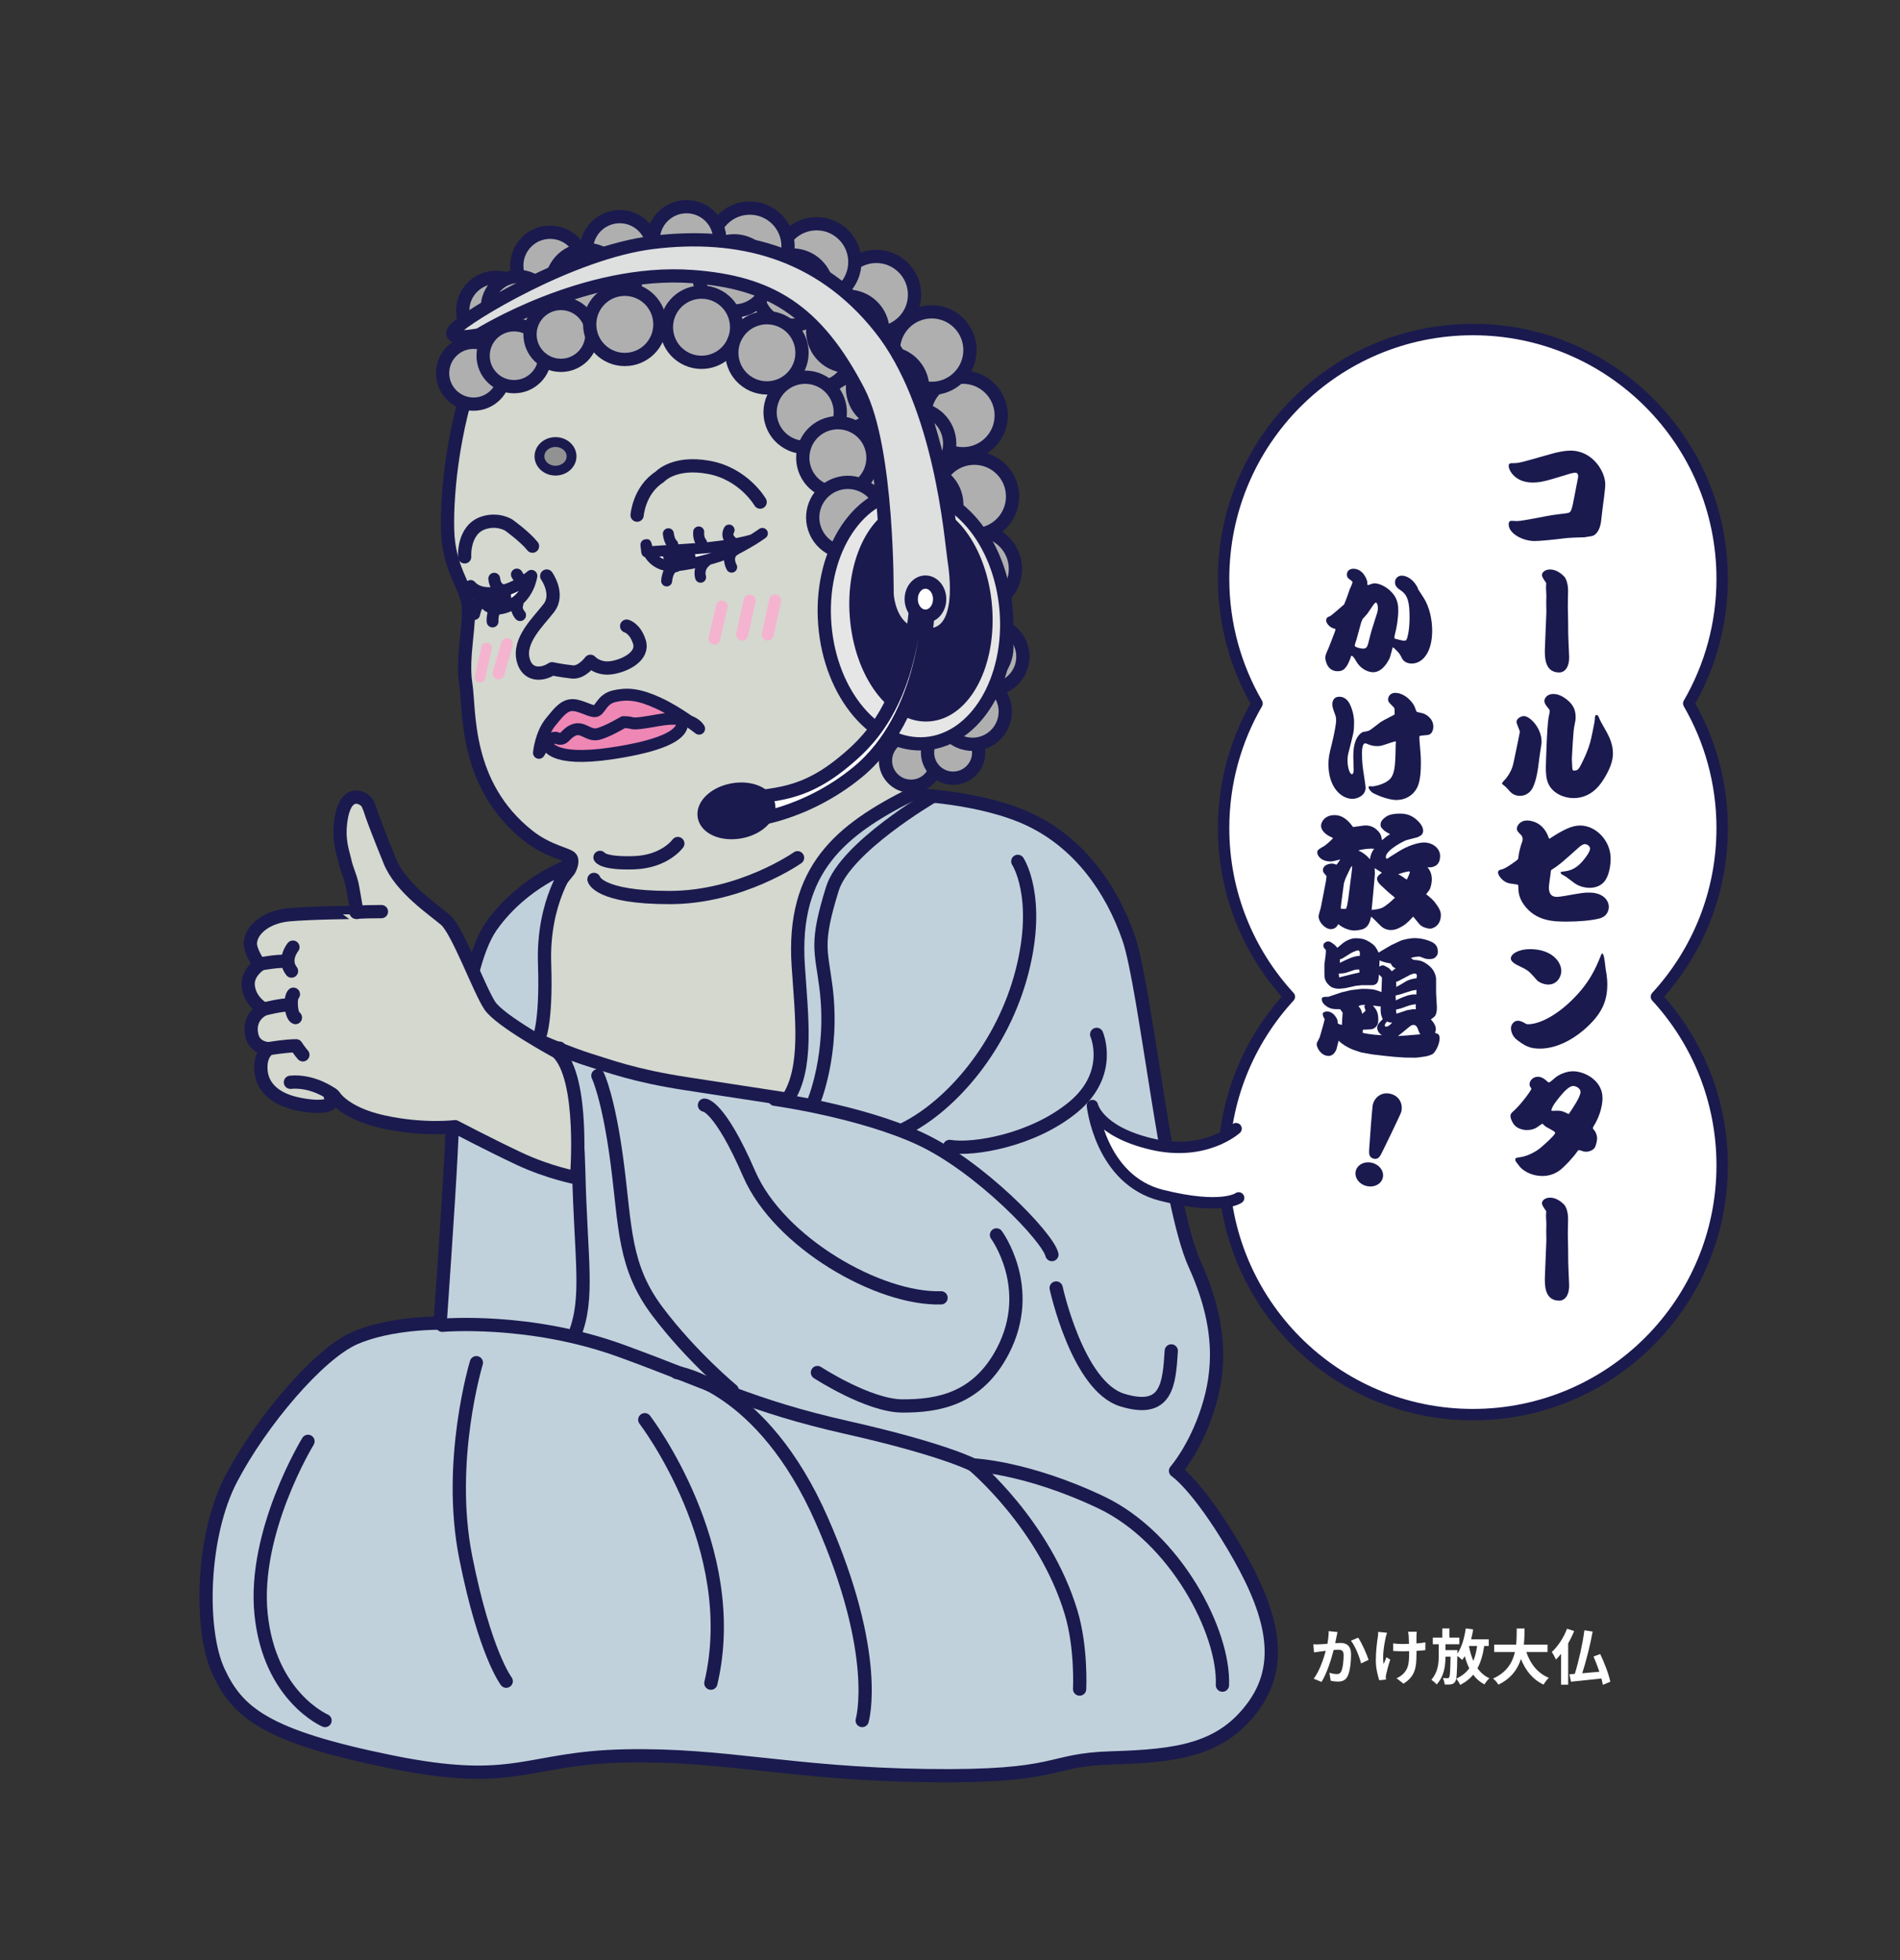 <?xml version="1.0" encoding="UTF-8"?>
<svg id="_レイヤー_1" data-name="レイヤー_1" xmlns="http://www.w3.org/2000/svg" width="630" height="650" version="1.1" viewBox="0 0 630 650">
  <rect x="0" y="0" width="630" height="650" fill="#333333" stroke="none"/>
  <!-- Generator: Adobe Illustrator 29.6.1, SVG Export Plug-In . SVG Version: 2.1.1 Build 9)  -->
  <g>
    <g>
      <path d="M188.703,288.542l-12.015,14.843s-10.601,95.415-10.248,114.498c.354,19.083,73.152,38.52,89.054,30.038,15.903-8.481,59.017-105.31,57.603-131.462-1.414-26.151-10.955-53.009-10.955-53.009,0,0,24.737-37.106,24.384-69.971-.353-32.866-8.835-89.054-57.602-104.604-48.768-15.549-100.716,7.774-109.551,28.625-8.835,20.85-11.329,45.234-10.955,58.309.353,12.369,5.654,18.023,6.714,24.031,1.06,6.008-2.12,18.023-.707,26.857,1.414,8.835-.707,33.572,20.85,50.535,6.688,5.263,13.429,6.008,14.136,7.421.707,1.414-.707,3.887-.707,3.887Z" fill="#d4d8ce" stroke="#1a1a4f" stroke-linecap="round" stroke-linejoin="round" stroke-width="4.395"/>
      <path d="M302.142,263.451s23.324.652,39.58,8.475c16.256,7.823,26.857,22.817,32.512,39.115,5.654,16.298,12.722,88.008,21.91,108.218,9.188,20.209,8.481,35.203,4.24,48.241-4.24,13.038-10.601,20.209-10.601,20.209,0,0,7.068,4.564,19.083,24.773,12.015,20.21,17.67,37.811,7.068,52.805-10.602,14.994-25.444,16.95-47.355,17.602-21.91.652-16.256,6.519-61.49,5.867-45.234-.652-66.438-7.171-99.657-6.519-33.219.652-36.046,10.431-77.746,1.955-41.7-8.475-50.888-16.298-57.249-29.988-6.361-13.69-5.654-44.982,4.241-63.888,9.895-18.906,28.978-41.421,40.994-46.637,12.015-5.215,28.271-4.947,28.271-4.947,0,0,2.827-40.336,3.534-54.678.707-14.342,2.827-61.932,13.429-76.926,10.602-14.994,26.151-20.209,26.151-20.209,0,0-9.188,11.734-8.482,32.596.707,20.862-2.12,25.425-2.12,25.425,0,0,10.601,4.563,16.963,6.519,6.361,1.955,14.842,5.215,31.805,7.823,16.963,2.608,33.925,5.215,33.925,5.215,6.84-10.339,4.679-27.071,3.534-44.33-2.12-31.944,14.135-44.982,37.459-56.717Z" fill="#c1d1db" stroke="#1a1a4f" stroke-linecap="round" stroke-linejoin="round" stroke-width="4.395"/>
      <path d="M185.523,347.548s5.654,10.431,6.361,40.419c.707,29.988,3.534,42.375-1.414,54.761" fill="none" stroke="#1a1a4f" stroke-linecap="round" stroke-linejoin="round" stroke-width="4.395"/>
      <path d="M309.21,264.103s-28.942,16.835-33.219,30.64c-5.654,18.253-3.709,20.141-2.12,32.596,2.827,22.165-4.24,38.463-4.24,38.463" fill="none" stroke="#1a1a4f" stroke-linecap="round" stroke-linejoin="round" stroke-width="4.395"/>
      <path d="M337.481,285.616s7.774,11.734,1.414,36.507c-6.361,24.772-23.324,44.33-38.873,52.153" fill="none" stroke="#1a1a4f" stroke-linecap="round" stroke-linejoin="round" stroke-width="4.395"/>
      <path d="M363.632,342.985s5.654,13.038-7.774,24.121c-13.429,11.083-33.219,14.342-40.994,13.038" fill="none" stroke="#1a1a4f" stroke-linecap="round" stroke-linejoin="round" stroke-width="4.395"/>
      <path d="M256.908,364.498s28.272,3.912,48.062,13.038c19.79,9.127,42.407,32.596,43.82,38.463" fill="none" stroke="#1a1a4f" stroke-linecap="round" stroke-linejoin="round" stroke-width="4.395"/>
      <path d="M233.585,366.454s4.947,0,14.842,22.817c9.895,22.817,43.113,41.723,63.61,41.071" fill="none" stroke="#1a1a4f" stroke-linecap="round" stroke-linejoin="round" stroke-width="4.395"/>
      <path d="M198.245,356.675s3.534,7.171,6.361,28.684c2.827,21.513,2.12,34.551,13.429,49.545,11.309,14.994,24.738,26.076,24.738,26.076" fill="none" stroke="#1a1a4f" stroke-linecap="round" stroke-linejoin="round" stroke-width="4.395"/>
      <path d="M330.413,409.48s12.981,17.593,2.12,38.463c-8.481,16.298-21.91,18.253-33.219,18.253s-28.271-11.083-28.271-11.083" fill="none" stroke="#1a1a4f" stroke-linecap="round" stroke-linejoin="round" stroke-width="4.395"/>
      <path d="M350.203,427.081s7.068,32.596,21.91,37.159c14.842,4.563,15.549-5.215,16.256-16.298" fill="none" stroke="#1a1a4f" stroke-linecap="round" stroke-linejoin="round" stroke-width="4.395"/>
      <path d="M146.65,439.44s28.978-2.58,59.37,8.503c30.391,11.083,43.114,18.253,74.919,25.424,31.805,7.171,41.7,12.386,41.7,12.386,0,0,17.669.652,42.407,12.386,24.738,11.734,40.994,43.026,40.287,60.628" fill="none" stroke="#1a1a4f" stroke-linecap="round" stroke-linejoin="round" stroke-width="4.395"/>
      <path d="M102.123,477.931s-18.376,29.988-15.549,57.369c2.827,27.38,21.203,35.203,21.203,35.203" fill="none" stroke="#1a1a4f" stroke-linecap="round" stroke-linejoin="round" stroke-width="4.395"/>
      <path d="M157.959,451.854s-9.895,32.596-3.534,64.539c6.361,31.944,13.429,41.071,13.429,41.071" fill="none" stroke="#1a1a4f" stroke-linecap="round" stroke-linejoin="round" stroke-width="4.395"/>
      <path d="M213.795,470.759s32.512,42.375,21.91,87.357" fill="none" stroke="#1a1a4f" stroke-linecap="round" stroke-linejoin="round" stroke-width="4.395"/>
      <path d="M224.396,455.114s28.272,3.912,48.061,48.894c19.79,44.982,13.429,66.495,13.429,66.495" fill="none" stroke="#1a1a4f" stroke-linecap="round" stroke-linejoin="round" stroke-width="4.395"/>
      <path d="M322.639,485.754s23.702,19.64,32.512,48.893c3.534,11.734,2.827,25.425,2.827,25.425" fill="none" stroke="#1a1a4f" stroke-linecap="round" stroke-linejoin="round" stroke-width="4.395"/>
      <path d="M224.75,279.707s-4.241,6.008-14.489,6.361c-10.248.353-11.309-1.767-11.309-1.767" fill="none" stroke="#1a1a4f" stroke-linecap="round" stroke-linejoin="round" stroke-width="4.395"/>
      <path d="M264.447,284.419s-18.729,13.193-42.407,13.193c-23.678,0-25.091-6.008-25.091-6.008" fill="none" stroke="#1a1a4f" stroke-linecap="round" stroke-linejoin="round" stroke-width="4.395"/>
      <path d="M181.282,191.006s4.241,6.008.707,10.601c-3.533,4.594-10.249,10.686-8.481,17.316,1.414,5.301,6.361,4.947,9.542,2.827,0,0,2.788.624,6.714,1.061,3.18.353,6.008-3.534,6.008-3.534,0,0,2.474,2.827,7.068,2.12,4.594-.707,10.601-3.887,9.188-8.482-1.414-4.594-4.241-5.301-4.241-5.301" fill="none" stroke="#1a1a4f" stroke-linecap="round" stroke-linejoin="round" stroke-width="4.395"/>
      <path d="M154.071,184.645s-.635-9.109,6.361-11.308c4.729-1.487,8.255.77,8.255.77,0,0,5.307,3.78,7.876,6.993" fill="none" stroke="#1a1a4f" stroke-linecap="round" stroke-linejoin="round" stroke-width="4.395"/>
      <path d="M178.874,151.317c0,2.619,2.382,4.742,5.32,4.742,2.939,0,5.321-2.123,5.321-4.742,0-2.619-2.382-4.742-5.321-4.742-2.938,0-5.32,2.123-5.32,4.742Z" fill="#929292" stroke="#1a1a4f" stroke-linecap="round" stroke-linejoin="round" stroke-width="3.256"/>
      <path d="M252.053,166.489s-5.394-9.409-17.056-11.529c-11.661-2.12-16.256,3.18-16.256,3.18-6.846,4.329-7.488,12.68-7.488,12.68" fill="none" stroke="#1a1a4f" stroke-linecap="round" stroke-linejoin="round" stroke-width="4.395"/>
      <g>
        <path d="M184.816,348.858s-18.951-10.228-22.407-15.412c-3.457-5.185-10.667-24.952-14.699-28.408-4.033-3.457-14.842-10.602-18.441-19.473-7.642-18.839-5.832-15.693-7.357-19.047-.86-1.891-7.046-5.555-8.774,4.814-1.186,7.116.572,11.218,1.182,14.03.691,3.185,2.069,5.617,2.644,9.074.576,3.457,1.414,8.128,1.414,8.128-.026-.085-15.728.124-22.65.769-6.73.627-12.215,4.382-12.689,9.127-.292,2.923,3.017,7.444,3.017,7.444,0,0-4.154,2.695-3.757,6.939.494,5.276,5.221,7.756,5.221,7.756,0,0-5.394,2.258-4.033,8.641.969,4.542,5.691,4.478,5.691,4.478,0,0-3.222,1.768-2.609,7.591.511,4.861,4.067,8.235,9.252,9.963,5.185,1.728,15.148,2.745,13.996-.712-1.152-3.456.949-1.186.949-1.186,0,0,3.253,5.788,16.503,8.668,13.249,2.881,23.621,1.554,23.621,1.554,0,0,11.41,5.993,21.204,10.601,9.793,4.609,19.083,6.361,19.083,6.361,0,0,2.797-32.992-6.361-41.7Z" fill="#d4d8ce" stroke="#1a1a4f" stroke-linecap="round" stroke-linejoin="round" stroke-width="4.395"/>
        <path d="M85.832,319.566c.474.237,5.245-1.027,9.515-.79" fill="none" stroke="#1a1a4f" stroke-linecap="round" stroke-linejoin="round" stroke-width="4.395"/>
        <path d="M87.521,334.598s6.166-1.588,8.538-1.351" fill="none" stroke="#1a1a4f" stroke-linecap="round" stroke-linejoin="round" stroke-width="4.395"/>
        <path d="M89.179,347.718s5.456-.949,9.015-.949c0,0,1.15,1.794,2.233,2.998" fill="none" stroke="#1a1a4f" stroke-linecap="round" stroke-linejoin="round" stroke-width="4.395"/>
        <path d="M109.784,362.622s-6.134-4.467-13.488-3.755" fill="none" stroke="#1a1a4f" stroke-linecap="round" stroke-linejoin="round" stroke-width="4.395"/>
        <path d="M118.053,302.502c2.103-.158,5.593-.225,8.42-.225" fill="none" stroke="#1a1a4f" stroke-linecap="round" stroke-linejoin="round" stroke-width="4.395"/>
        <path d="M97.129,314.063s-3.438,4.157-.467,7.931" fill="none" stroke="#1a1a4f" stroke-linecap="round" stroke-linejoin="round" stroke-width="4.395"/>
        <path d="M97.283,329.67s-.926.759-.673,4.042c.252,3.282,1.347,3.704,1.347,3.704" fill="none" stroke="#1a1a4f" stroke-linecap="round" stroke-linejoin="round" stroke-width="4.395"/>
      </g>
      <g>
        <path d="M176.211,190.931s-.907,7.017-7.055,9.772c-6.149,2.756-7.933-.192-9.772-2.227-1.839-2.035-3.341-4.18-3.341-4.18,0,0,2.506,3.46,9.12,2.031,6.615-1.43,11.048-5.396,11.048-5.396Z" fill="#fff" stroke="#1a1a4f" stroke-linecap="round" stroke-linejoin="round" stroke-width="3.919"/>
        <path d="M162.671,198.687c-.686-1.953.698-1.358,2.326-1.93,1.628-.572,2.884-2.094,3.569-.141.686,1.952-.078,3.999-1.705,4.571-1.628.572-3.503-.548-4.19-2.5Z" fill="#1a1a4f" stroke="#1a1a4f" stroke-linecap="round" stroke-linejoin="round" stroke-width="1.356"/>
        <path d="M172.458,203.972s-1.675-1.789-.865-3.739" fill="none" stroke="#1a1a4f" stroke-linecap="round" stroke-linejoin="round" stroke-width="3.919"/>
        <path d="M163.328,206.085s-.194-3.118,1.159-3.949" fill="none" stroke="#1a1a4f" stroke-linecap="round" stroke-linejoin="round" stroke-width="3.919"/>
        <path d="M157.231,203.614s.476-2.902,1.77-3.475" fill="none" stroke="#1a1a4f" stroke-linecap="round" stroke-linejoin="round" stroke-width="3.919"/>
        <path d="M173.047,193.122s-1.157-1.718-1.669-2.623" fill="none" stroke="#1a1a4f" stroke-linecap="round" stroke-linejoin="round" stroke-width="3.919"/>
        <path d="M166.6,195.625s-2.294-.145-2.726-3.737" fill="none" stroke="#1a1a4f" stroke-linecap="round" stroke-linejoin="round" stroke-width="3.919"/>
      </g>
      <g>
        <path d="M249.746,178.926s-6.619,2.149-18.265,2.934c-11.645.785-17.016,1.167-17.016,1.167,0,0-.654-4.599.044-1.48.697,3.119,3.476,5.765,7.42,6.069,3.944.305,15.754-2.219,21.811-5.341,6.057-3.122,9.042-5.399,9.042-5.399" fill="#fff" stroke="#1a1a4f" stroke-linecap="round" stroke-linejoin="round" stroke-width="3.654"/>
        <path d="M232.298,191.396s-1.027-2.992,1.762-5.249" fill="none" stroke="#1a1a4f" stroke-linecap="round" stroke-linejoin="round" stroke-width="3.654"/>
        <path d="M221.057,192.628s.223-4.449,3.034-4.757" fill="none" stroke="#1a1a4f" stroke-linecap="round" stroke-linejoin="round" stroke-width="3.654"/>
        <path d="M232.613,179.969s-1.146-1.224-.94-3.584" fill="none" stroke="#1a1a4f" stroke-linecap="round" stroke-linejoin="round" stroke-width="3.654"/>
        <path d="M223.066,180.524s-1.155-.927-1.454-3.528" fill="none" stroke="#1a1a4f" stroke-linecap="round" stroke-linejoin="round" stroke-width="3.654"/>
        <path d="M220.476,184.088c-.235-2.146,1.213-1.494,3.929-1.792,2.716-.298,3.752.482,4.657,1.013,2.234,1.31-.526,3.829-3.242,4.127-2.716.298-5.109-1.201-5.344-3.348Z" fill="#1a1a4f" stroke="#1a1a4f" stroke-linecap="round" stroke-linejoin="round" stroke-width="1.423"/>
        <path d="M242.597,188.055s-2.182-3.694,1.144-5.779" fill="none" stroke="#1a1a4f" stroke-linecap="round" stroke-linejoin="round" stroke-width="3.654"/>
        <path d="M242.349,179.269s-1.747-1.329-.607-3.497" fill="none" stroke="#1a1a4f" stroke-linecap="round" stroke-linejoin="round" stroke-width="3.654"/>
      </g>
      <g>
        <path d="M293.607,252.224c0,4.684,3.797,8.482,8.481,8.482,4.684,0,8.482-3.798,8.482-8.482s-3.798-8.481-8.482-8.481-8.481,3.797-8.481,8.481Z" fill="#afafb0" stroke="#1a1a4f" stroke-linecap="round" stroke-linejoin="round" stroke-width="4.395"/>
        <path d="M307.553,249.551c0,4.684,3.797,8.481,8.481,8.481s8.482-3.797,8.482-8.481c0-4.684-3.797-8.482-8.482-8.482s-8.481,3.798-8.481,8.482Z" fill="#afafb0" stroke="#1a1a4f" stroke-linecap="round" stroke-linejoin="round" stroke-width="4.395"/>
        <circle cx="322.478" cy="235.951" r="10.85" fill="#afafb0" stroke="#1a1a4f" stroke-linecap="round" stroke-linejoin="round" stroke-width="4.395"/>
        <path d="M317.472,217.733c0,5.993,4.857,10.85,10.85,10.85s10.85-4.857,10.85-10.85c0-5.992-4.857-10.85-10.85-10.85s-10.85,4.858-10.85,10.85Z" fill="#afafb0" stroke="#1a1a4f" stroke-linecap="round" stroke-linejoin="round" stroke-width="4.395"/>
        <circle cx="321.179" cy="214.567" r="12.691" fill="#afafb0" stroke="#1a1a4f" stroke-linecap="round" stroke-linejoin="round" stroke-width="4.395"/>
        <circle cx="324.007" cy="188.651" r="12.691" fill="#afafb0" stroke="#1a1a4f" stroke-linecap="round" stroke-linejoin="round" stroke-width="4.395"/>
        <circle cx="323.064" cy="164.62" r="12.691" fill="#afafb0" stroke="#1a1a4f" stroke-linecap="round" stroke-linejoin="round" stroke-width="4.395"/>
        <circle cx="319.295" cy="137.763" r="12.691" fill="#afafb0" stroke="#1a1a4f" stroke-linecap="round" stroke-linejoin="round" stroke-width="4.395"/>
        <circle cx="308.929" cy="116.088" r="12.691" fill="#afafb0" stroke="#1a1a4f" stroke-linecap="round" stroke-linejoin="round" stroke-width="4.395"/>
        <circle cx="290.552" cy="97.712" r="12.691" fill="#afafb0" stroke="#1a1a4f" stroke-linecap="round" stroke-linejoin="round" stroke-width="4.395"/>
        <path d="M258.072,86.875c0,7.009,5.682,12.691,12.691,12.691s12.691-5.682,12.691-12.691c0-7.009-5.682-12.691-12.691-12.691-7.009,0-12.691,5.682-12.691,12.691Z" fill="#afafb0" stroke="#1a1a4f" stroke-linecap="round" stroke-linejoin="round" stroke-width="4.395"/>
        <path d="M235.925,81.691c0,7.009,5.682,12.691,12.691,12.691,7.009,0,12.691-5.682,12.691-12.691,0-7.009-5.682-12.691-12.691-12.691-7.009,0-12.691,5.682-12.691,12.691Z" fill="#afafb0" stroke="#1a1a4f" stroke-linecap="round" stroke-linejoin="round" stroke-width="4.395"/>
        <path d="M216.588,79.58c0,6.104,4.948,11.051,11.051,11.051,6.104,0,11.051-4.948,11.051-11.051,0-6.103-4.948-11.051-11.051-11.051-6.103,0-11.051,4.948-11.051,11.051Z" fill="#afafb0" stroke="#1a1a4f" stroke-linecap="round" stroke-linejoin="round" stroke-width="4.395"/>
        <path d="M194.442,82.879c0,6.104,4.948,11.051,11.051,11.051,6.103,0,11.051-4.948,11.051-11.051,0-6.103-4.948-11.051-11.051-11.051-6.103,0-11.051,4.948-11.051,11.051Z" fill="#afafb0" stroke="#1a1a4f" stroke-linecap="round" stroke-linejoin="round" stroke-width="4.395"/>
        <path d="M171.354,88.062c0,6.103,4.948,11.051,11.051,11.051,6.103,0,11.051-4.948,11.051-11.051,0-6.104-4.948-11.051-11.051-11.051-6.104,0-11.051,4.948-11.051,11.051Z" fill="#afafb0" stroke="#1a1a4f" stroke-linecap="round" stroke-linejoin="round" stroke-width="4.395"/>
        <path d="M153.42,103.027c0,6.103,4.948,11.051,11.051,11.051,6.103,0,11.051-4.948,11.051-11.051,0-6.104-4.948-11.051-11.051-11.051s-11.051,4.948-11.051,11.051Z" fill="#afafb0" stroke="#1a1a4f" stroke-linecap="round" stroke-linejoin="round" stroke-width="4.395"/>
        <path d="M161.606,101.936c0,5.664,4.592,10.257,10.257,10.257s10.256-4.592,10.256-10.257c0-5.664-4.592-10.256-10.256-10.256-5.664,0-10.257,4.592-10.257,10.256Z" fill="#afafb0" stroke="#1a1a4f" stroke-linecap="round" stroke-linejoin="round" stroke-width="4.395"/>
        <path d="M232.328,100.186c3.214-5.567,1.307-12.685-4.26-15.899-5.567-3.214-12.685-1.307-15.899,4.26-3.214,5.567-1.306,12.685,4.26,15.899,5.567,3.214,12.685,1.306,15.899-4.26Z" fill="#afafb0" stroke="#1a1a4f" stroke-linecap="round" stroke-linejoin="round" stroke-width="4.395"/>
        <path d="M204.528,100.186c3.214-5.567,1.307-12.685-4.26-15.899-5.567-3.214-12.685-1.307-15.899,4.26-3.214,5.567-1.307,12.685,4.26,15.899,5.567,3.214,12.685,1.306,15.899-4.26Z" fill="#afafb0" stroke="#1a1a4f" stroke-linecap="round" stroke-linejoin="round" stroke-width="4.395"/>
        <path d="M283.216,124.216c3.215-5.567,1.307-12.685-4.26-15.899-5.567-3.214-12.685-1.307-15.899,4.26-3.214,5.567-1.306,12.685,4.26,15.899,5.567,3.214,12.685,1.306,15.899-4.26Z" fill="#afafb0" stroke="#1a1a4f" stroke-linecap="round" stroke-linejoin="round" stroke-width="4.395"/>
        <path d="M280.834,122.746c3.214-5.567,1.307-12.685-4.26-15.899-5.567-3.214-12.685-1.307-15.899,4.26-3.214,5.567-1.306,12.685,4.26,15.899,5.567,3.214,12.685,1.306,15.899-4.26Z" fill="#afafb0" stroke="#1a1a4f" stroke-linecap="round" stroke-linejoin="round" stroke-width="4.395"/>
        <path d="M280.7,125.217c-6.091,2.054-9.363,8.657-7.309,14.747,2.054,6.091,8.657,9.364,14.748,7.309,6.091-2.054,9.364-8.657,7.309-14.748-2.054-6.091-8.657-9.363-14.748-7.309Z" fill="#afafb0" stroke="#1a1a4f" stroke-linecap="round" stroke-linejoin="round" stroke-width="4.395"/>
        <path d="M286.825,140.294c-6.091,2.054-9.363,8.657-7.309,14.748,2.054,6.091,8.657,9.364,14.748,7.309,6.091-2.054,9.364-8.657,7.309-14.748-2.054-6.091-8.657-9.363-14.748-7.309Z" fill="#afafb0" stroke="#1a1a4f" stroke-linecap="round" stroke-linejoin="round" stroke-width="4.395"/>
        <path d="M303.147,155.971c-6.281,1.368-10.264,7.567-8.897,13.848,1.367,6.28,7.567,10.264,13.848,8.897,6.281-1.367,10.264-7.567,8.897-13.848-1.367-6.281-7.567-10.264-13.848-8.897Z" fill="#afafb0" stroke="#1a1a4f" stroke-linecap="round" stroke-linejoin="round" stroke-width="4.395"/>
        <path d="M300.791,135.71c-6.281,1.367-10.264,7.567-8.897,13.848,1.367,6.281,7.567,10.264,13.848,8.897,6.281-1.367,10.264-7.567,8.897-13.848-1.367-6.28-7.567-10.264-13.848-8.897Z" fill="#afafb0" stroke="#1a1a4f" stroke-linecap="round" stroke-linejoin="round" stroke-width="4.395"/>
        <path d="M291.839,117.333c-6.281,1.367-10.264,7.567-8.897,13.848,1.367,6.281,7.567,10.264,13.848,8.897,6.281-1.367,10.264-7.567,8.897-13.848-1.367-6.28-7.567-10.264-13.848-8.897Z" fill="#afafb0" stroke="#1a1a4f" stroke-linecap="round" stroke-linejoin="round" stroke-width="4.395"/>
        <path d="M278.646,98.486c-6.281,1.367-10.264,7.567-8.897,13.848,1.367,6.281,7.567,10.264,13.848,8.897,6.28-1.367,10.264-7.567,8.897-13.848-1.367-6.28-7.567-10.264-13.848-8.897Z" fill="#afafb0" stroke="#1a1a4f" stroke-linecap="round" stroke-linejoin="round" stroke-width="4.395"/>
        <path d="M260.269,84.822c-6.281,1.367-10.264,7.567-8.897,13.848,1.367,6.281,7.567,10.264,13.848,8.897,6.28-1.368,10.264-7.567,8.897-13.848-1.367-6.28-7.567-10.264-13.848-8.897Z" fill="#afafb0" stroke="#1a1a4f" stroke-linecap="round" stroke-linejoin="round" stroke-width="4.395"/>
        <path d="M240.95,80.11c-6.28,1.367-10.264,7.567-8.897,13.848,1.367,6.281,7.567,10.264,13.848,8.897,6.281-1.367,10.264-7.567,8.897-13.848-1.368-6.28-7.567-10.264-13.848-8.897Z" fill="#afafb0" stroke="#1a1a4f" stroke-linecap="round" stroke-linejoin="round" stroke-width="4.395"/>
        <path d="M146.76,123.744c0,5.664,4.592,10.257,10.257,10.257,5.664,0,10.257-4.592,10.257-10.257,0-5.664-4.592-10.256-10.257-10.256s-10.257,4.592-10.257,10.256Z" fill="#afafb0" stroke="#1a1a4f" stroke-linecap="round" stroke-linejoin="round" stroke-width="4.395"/>
        <path d="M160.192,117.957c0,5.664,4.592,10.256,10.257,10.256s10.256-4.592,10.256-10.256c0-5.664-4.592-10.257-10.256-10.257-5.664,0-10.257,4.592-10.257,10.257Z" fill="#afafb0" stroke="#1a1a4f" stroke-linecap="round" stroke-linejoin="round" stroke-width="4.395"/>
        <circle cx="185.998" cy="110.889" r="10.257" fill="#afafb0" stroke="#1a1a4f" stroke-linecap="round" stroke-linejoin="round" stroke-width="4.395"/>
        <circle cx="207.171" cy="107.56" r="11.639" fill="#afafb0" stroke="#1a1a4f" stroke-linecap="round" stroke-linejoin="round" stroke-width="4.395"/>
        <path d="M242.694,114.321c3.214-5.567,1.307-12.685-4.26-15.899-5.567-3.214-12.685-1.306-15.899,4.26-3.214,5.567-1.307,12.685,4.26,15.899,5.567,3.214,12.685,1.307,15.899-4.26Z" fill="#afafb0" stroke="#1a1a4f" stroke-linecap="round" stroke-linejoin="round" stroke-width="4.395"/>
        <path d="M264.369,122.803c3.214-5.567,1.307-12.685-4.26-15.899-5.567-3.214-12.685-1.307-15.899,4.26-3.214,5.567-1.306,12.685,4.26,15.899,5.567,3.214,12.685,1.306,15.899-4.26Z" fill="#afafb0" stroke="#1a1a4f" stroke-linecap="round" stroke-linejoin="round" stroke-width="4.395"/>
        <path d="M277.065,142.536c3.214-5.567,1.306-12.685-4.26-15.899-5.567-3.214-12.685-1.307-15.899,4.26-3.214,5.567-1.307,12.685,4.26,15.899,5.567,3.214,12.685,1.306,15.899-4.26Z" fill="#afafb0" stroke="#1a1a4f" stroke-linecap="round" stroke-linejoin="round" stroke-width="4.395"/>
        <path d="M274.104,140.766c-6.091,2.054-9.364,8.657-7.309,14.748,2.054,6.091,8.657,9.363,14.748,7.309,6.091-2.054,9.363-8.657,7.309-14.748-2.054-6.091-8.657-9.363-14.748-7.309Z" fill="#afafb0" stroke="#1a1a4f" stroke-linecap="round" stroke-linejoin="round" stroke-width="4.395"/>
        <path d="M277.402,160.556c-6.091,2.054-9.364,8.657-7.309,14.748,2.054,6.091,8.657,9.363,14.748,7.309,6.091-2.054,9.363-8.657,7.309-14.748-2.054-6.091-8.657-9.363-14.748-7.309Z" fill="#afafb0" stroke="#1a1a4f" stroke-linecap="round" stroke-linejoin="round" stroke-width="4.395"/>
      </g>
      <path d="M273.498,207.223c1.87,23.085,16.843,40.709,33.443,39.365,16.6-1.345,28.542-21.149,26.672-44.234-1.869-23.085-16.842-40.709-33.443-39.364-16.601,1.345-28.542,21.149-26.672,44.233Z" fill="#e6e6e6" stroke="#1a1a4f" stroke-linecap="round" stroke-linejoin="round" stroke-width="4.395"/>
      <path d="M283.982,204.629c1.526,18.843,12.339,33.342,24.151,32.386,11.812-.957,20.15-17.008,18.624-35.851-1.526-18.843-12.339-33.343-24.151-32.386-11.812.957-20.15,17.008-18.624,35.851Z" fill="#1a1a4f" stroke="#1a1a4f" stroke-linecap="round" stroke-linejoin="round" stroke-width="4.395"/>
      <path d="M294.132,196.778s.471,16.021,15.078,13.665c10.276-1.658,8.011-19.319,7.068-25.444-.943-6.125-4.241-50.888-24.502-76.332-20.261-25.444-47.314-31.72-75.39-28.272-26.858,3.298-61.726,24.502-65.495,28.743-3.769,4.241,8.01,1.885,8.01,1.885,0,0,34.988-21.962,70.678-19.318,25.444,1.885,40.994,10.837,55.129,38.166,9.79,18.926,9.424,66.909,9.424,66.909Z" fill="#dedfdf" stroke="#1a1a4f" stroke-linecap="round" stroke-linejoin="round" stroke-width="4.395"/>
      <path d="M307.797,201.019s-.472,36.282-23.56,55.129c-17.217,14.055-35.81,16.492-39.58,16.02-3.769-.471-6.596-2.356.943-6.125,7.539-3.769,17.905,0,33.925-13.193,7.22-5.946,20.733-17.434,24.031-50.417" fill="#fff" stroke="#1a1a4f" stroke-linecap="round" stroke-linejoin="round" stroke-width="4.395"/>
      <path d="M233.52,270.787c.69,3.842,6.026,6.098,11.917,5.04,5.891-1.059,10.106-5.032,9.416-8.874-.69-3.842-6.026-6.098-11.917-5.039-5.891,1.059-10.107,5.031-9.416,8.873Z" fill="#1a1a4f" stroke="#1a1a4f" stroke-linecap="round" stroke-linejoin="round" stroke-width="4.395"/>
      <path d="M302.142,198.663c0,3.123,2.109,5.654,4.712,5.654,2.602,0,4.712-2.531,4.712-5.654,0-3.123-2.11-5.654-4.712-5.654s-4.712,2.531-4.712,5.654Z" fill="#fff" stroke="#1a1a4f" stroke-linecap="round" stroke-linejoin="round" stroke-width="4.395"/>
      <g>
        <line x1="257.028" y1="199.142" x2="254.555" y2="210.409" fill="none" stroke="#f4b4d0" stroke-linecap="round" stroke-linejoin="round" stroke-width="3.988"/>
        <line x1="248.567" y1="199.142" x2="246.094" y2="210.409" fill="none" stroke="#f4b4d0" stroke-linecap="round" stroke-linejoin="round" stroke-width="3.988"/>
        <line x1="168.101" y1="213.574" x2="165.307" y2="223.28" fill="none" stroke="#f4b4d0" stroke-linecap="round" stroke-linejoin="round" stroke-width="3.934"/>
        <line x1="161.33" y1="214.844" x2="159.155" y2="224.549" fill="none" stroke="#f4b4d0" stroke-linecap="round" stroke-linejoin="round" stroke-width="3.472"/>
        <line x1="239.338" y1="201.095" x2="236.866" y2="211.811" fill="none" stroke="#f4b4d0" stroke-linecap="round" stroke-linejoin="round" stroke-width="3.889"/>
      </g>
      <g>
        <path d="M224.383,236.742s10.883,8.17-21.356,13.032c-20.784,3.134-21.534-3.016-21.534-3.016,0,0-1.312-7.267,7.159-8.302,8.47-1.035,6.746-2.05,14.267-2.607,7.521-.558,21.464.894,21.464.894Z" fill="#ee87b4" stroke="#1a1a4f" stroke-linecap="round" stroke-linejoin="round" stroke-width="3.958"/>
        <path d="M178.709,249.63s.557-6.41,4.1-10.505c1.685-1.949,3.677-4.959,6.435-5.29s6.128,1.984,7.966,1.984,2.145-3.967,6.435-4.959c4.29-.992,8.172-.698,14.708,2.314,6.587,3.035,13.456,8.443,13.456,8.443,0,0-2.425-4.807-13.456-2.823-11.031,1.984-7.047.661-11.644.661,0,0-5.515,3.306-8.58,3.967-3.064.661-4.903-2.644-7.967-1.322-3.064,1.322-2.758,3.636-5.515,2.644-2.758-.992-5.939,4.885-5.939,4.885Z" fill="#ee87b4" stroke="#1a1a4f" stroke-linecap="round" stroke-linejoin="round" stroke-width="3.958"/>
      </g>
    </g>
    <g>
      <g>
        <path d="M559.948,233.259c7.037-12.161,11.085-26.267,11.085-41.328,0-45.649-37.006-82.655-82.655-82.655s-82.655,37.006-82.655,82.655c0,15.06,4.048,29.167,11.085,41.328-7.037,12.16-11.085,26.267-11.085,41.327,0,21.566,8.266,41.196,21.795,55.914-13.528,14.717-21.795,34.348-21.795,55.914,0,45.649,37.006,82.655,82.655,82.655s82.655-37.006,82.655-82.655c0-21.566-8.266-41.196-21.795-55.914,13.528-14.717,21.795-34.348,21.795-55.914,0-15.06-4.048-29.167-11.085-41.327Z" fill="#fff" stroke="#1a1a4f" stroke-linecap="round" stroke-linejoin="round" stroke-width="3.779"/>
        <path d="M409.856,374.243s-10.208,9.356-28.07,5.104c-17.863-4.253-19.564-12.759-19.564-12.759,0,0,2.552,24.667,22.966,29.771,20.078,5.02,25.519.85,25.519.85" fill="#fff" stroke="#1a1a4f" stroke-linecap="round" stroke-linejoin="round" stroke-width="3.779"/>
      </g>
      <g>
        <path d="M501.251,172.7c.288,0,1.497.084,1.704.084,1.877,0,9.873-1.707,11.537-1.958.748-.124,4.168-.541,4.876-.624,1.623-.251,1.704-.417,2.787-6.206.167-.791.835-4.248.961-4.956.121-.581.167-.832.167-1.122,0-.625-.213-1.166-.961-1.166-.622,0-1.664.291-1.79.331-7.997,2.458-9.539,2.916-12.412,2.916-5.578,0-7.87-3.874-7.87-5.538,0-.875.709-.875,1.002-.875,1.583,0,1.957,0,4.663-.708,1.543-.374,8.284-2.374,9.659-2.709,1.71-.374,3.414-.748,5.164-.748,7.415,0,11.537,6.997,11.537,11.203,0,1.54-.668,6.206-.915,8.163-.127.792-.46,4.289-.622,4.997-.213.959-.961,3.624-3.045,3.998-1.036.167-2.331.374-2.331.374-2.038.043-4.997.127-6.914.377-3.788.498-8.163.872-9.62.872-3.914,0-8.578-2.498-8.578-5.495,0-.918.334-1.209,1.002-1.209Z" fill="#1a1a4f"/>
        <path d="M520.283,217.482c.167,3.584-1.336,5.498-3.253,5.498-4.036,0-4.79-3.497-4.79-6.747,0-.124,0-1.082.046-1.914l.455-11.206-.041-3.371.041-2.291-.121-2.625c0-.167,0-.291.08-1.5-.167-.251-.875-1.249-1.002-1.5-.207-.374-.414-.789-.414-1.165,0-.832.956-1.831,2.706-1.831,2.124,0,3.834,1.5,4.582,2.248,1.002.999,1.376,3.333,1.376,4.582,0,.789-.086,4.205-.086,4.913,0,.498,0,1.54.046,2.539.121,5.207,0,5.791.167,9.496l.208,4.873Z" fill="#1a1a4f"/>
        <path d="M502.834,239.36c0-.959,1.33-1.917,2.452-1.917,2.044,0,5.872,3.998,5.872,8.497,0,.291,0,.457-.04.625-.541,3.621-.622,4.038-1.122,7.996-.294,2.205-1.082,5.996-2.331,7.536-.961,1.126-2.165,1.793-3.667,1.793-2.125,0-3.126-1.168-3.788-1.957-.915-1.042-1.168-1.209-1.957-1.833-.087-.044-.208-.167-.208-.334,0-.334,1.203-1.456,1.37-1.707,1.917-2.582,2.211-4.039,2.626-6.039.207-1.042,1.916-9.122,1.916-9.412,0-.251-1.122-2.706-1.122-3.247ZM515.033,230.112c1.669,0,3.126.791,4.375,1.75,2.165,1.707,3.04,3.417,3.04,5.956,0,.792-.041,1.042-.501,3.333-.294,1.457-.748,9.911-.748,10.411,0,.374.126,3.414.207,3.624.04.083.167.331.541.331,1.29,0,1.583-.624,2.331-2.041,1.209-2.372,2.291-4.787,2.999-7.328.248-.792,1.543-6.914,1.543-7.706,0-.291,0-1.373.501-1.373.541,0,.748.498,1.082,1.417.288.708,2.038,3.704,2.372,4.329.582,1.126,2.044,3.751,2.044,6.957,0,2.833-1.209,5.455-2.625,7.87-1.082,1.833-4.082,6.997-10.455,6.997-2.999,0-6.58-1.416-8.163-4.415-1.002-1.874-1.002-4.289-1.002-5.913,0-.21.334-13.327.921-16.534.081-.334.374-1.626.374-1.916,0-.418-.087-.541-.875-1.5-.587-.749-.915-1.333-.915-1.958,0-.665.708-2.291,2.953-2.291Z" fill="#1a1a4f"/>
        <path d="M523.944,273.728c5.163,0,10.12,4.956,10.12,10.995,0,1.333-.248,4.833-1.75,7.121-1.122,1.75-3.16,2.542-5.164,2.542-1.871,0-3.747-.541-5.244-1.667-2.585-1.958-2.873-2.165-3.374-2.415-.915-.457-1.042-.665-1.042-.915s.208-.334.582-.374c1.71-.167,4.001-.46,6.459-3.209.916-.999,2.706-3.33,2.706-4.412,0-.835-1.002-1.5-1.71-1.5-.621,0-1.456.581-1.957,1.042-6.16,5.495-6.54,5.829-9.119,7.495-.167.084-.207.251-.207.334-.046.875-.668,4.622-.668,5.414,0,1.082.127,3.207,2.625,3.207.708,0,1.457-.127,2.746-.334,5.959-1.042,6.166-1.082,8.083-1.082,4.248,0,6.413,2.375,6.413,4.747,0,.541-.127,3.039-3.085,3.831-2.873.751-7.329,1.042-10.829,1.042-4.035,0-10.281,0-14.282-5.665-1.33-1.914-1.71-3.581-1.75-4.83-.04-1.125-.04-1.249-.167-1.75-.414-.083-.622-.083-2.498-.374-2.666-.374-4.122-2.832-4.122-3.624s.581-.915,1.416-1.122c1.168-.251,4.997-2.999,5.204-3.334.086-.167.127-.581.167-.832.167-1.543.587-3.166,1.249-5.04.127-.334.127-.5.127-.791,0-.625-.248-1.126-.581-1.417-.875-.875-1.336-1.332-1.336-2.041,0-.875.961-2.705,3.46-2.705,1.203,0,5.371.541,7.121,5.788.041.167.081.207.248.251,4.583-2.999,7.415-4.375,10.161-4.375Z" fill="#1a1a4f"/>
        <path d="M507.33,314.723c6.994,0,10.368,3.998,10.368,7.288,0,1.583-1.209,4.456-4.329,4.456-1.249,0-3.039-.625-3.793-1.5-2.372-2.666-2.499-2.833-4.122-3.788-.415-.251-2.499-1.209-2.873-1.46-.414-.25-1.623-.959-1.623-1.873,0-1.623,2.705-3.123,6.372-3.123ZM532.275,320.22c.086.792.086.999.42,2.873.121.835.248,2.168.248,3.29,0,5.788-1.917,10.08-7.869,15.201-4.082,3.457-9.292,6.122-14.496,6.122-3.374,0-4.916-.915-7.495-2.833-1.79-1.289-2.084-3.247-2.084-3.914,0-1.039.835-2.499,2.291-2.499,1.002,0,2.165.709,2.291.792.541.334.668.374,1.123.374,2.792,0,7.789-1.79,13.534-7.078,6.707-6.206,8.871-11.496,10.621-15.829.208-.457.294-.664.46-.541.501.294.668,1.71.956,4.041Z" fill="#1a1a4f"/>
        <path d="M504.124,383.701c2.205-.291,5.163-1.747,6.914-3.291,1.249-1.082,4.162-3.664,4.623-4.663,0-.457-.374-.668-3.126-2.165-.207-.126-1.082-1.002-1.122-1.002-.087,0-1.543,1.085-1.836,1.249-.996.668-2.165.875-3.328.875s-3.46-.414-4.542-2.248c-.374-.624-.875-1.667-.875-2.374,0-.792.541-1.249,1.168-1.79,2.291-2.041,5.786-6.83,5.786-7.245q0-.084-.121-.251c-.374-.584-.501-.751-.501-1.292,0-1.082,1.042-2.458,2.746-2.458,1.082,0,2.044.544,2.833,1.292.587.501.627.584.835.584.414,0,1.917-1.459,2.251-1.71,2.412-1.79,4.956-1.998,5.745-1.998,3.667,0,9.787,2.916,9.787,8.911,0,2.709-1.082,6.373-2.913,9.246-.213.374-.294.541-.294.708s.415.668.628.918c.414.498.789,1.707.789,2.455s-.374,2.498-.835,3.166c-.501.748-1.75,1.289-2.913,1.289-.46,0-1.122-.207-1.997-.498-.087-.044-.213-.044-.253-.044-.248,0-.455.251-.581.458-1.29,1.917-4.289,5.123-5.872,6.289-.749.541-2.752,1.833-5.584,1.833-4.456,0-7.035-2.331-7.702-3.206-.167-.251-1.123-1.46-1.209-1.583-.248-.457-.208-.751-.121-1.042.374-.208.495-.251,1.623-.417ZM514.745,368.335c.081,0,1.577-.043,1.79-.043,1.249,0,1.831.251,3.621,1.125,1.209-1.75,3.915-5.748,3.915-7.332,0-1.289-1.623-1.997-2.418-1.997-1.203,0-2.787,1.54-4.369,3.457-1.169,1.457-2.666,3.247-2.919,4.706.086.041.334.084.38.084Z" fill="#1a1a4f"/>
        <path d="M520.283,425.776c.167,3.581-1.336,5.498-3.253,5.498-4.036,0-4.79-3.497-4.79-6.747,0-.124,0-1.082.046-1.914l.455-11.206-.041-3.373.041-2.288-.121-2.625c0-.167,0-.291.08-1.5-.167-.248-.875-1.249-1.002-1.5-.207-.374-.414-.789-.414-1.166,0-.832.956-1.83,2.706-1.83,2.124,0,3.834,1.5,4.582,2.248,1.002.999,1.376,3.331,1.376,4.583,0,.789-.086,4.205-.086,4.913,0,.5,0,1.54.046,2.538.121,5.207,0,5.792.167,9.496l.208,4.873Z" fill="#1a1a4f"/>
        <path d="M471.966,198.079c2.084,3.206,2.913,7.498,2.913,11.035,0,7.415-3.327,10.912-6.787,10.912-2.251,0-3.08-1.457-3.12-1.54-.835-1.667-.921-1.834-2.251-3.123-.5-.501-.541-.541-.835-.708l-.121.04c-.127.541-.754,2.916-.921,3.374-.334.751-2.245,4.833-5.538,4.833-1.79,0-4.289-1.209-5.664-3.707-.121-.208-.956-1.75-1.457-1.75-.207,0-.294.374-.334.584-.081.331-.956,2.456-1.457,3.04-.501.665-1.122,1.5-2.833,1.5-3.955,0-4.122-4.456-4.122-4.499,0-.959.668-2.208,1.122-3.29.709-1.707.749-1.958,1.503-3.872.121-.294.749-1.917.749-2.124,0-.251-.087-.294-1.002-.541-.541-.167-2.079-1.333-2.079-2.501,0-.999.662-1.206,1.29-1.414.248-.083,4.663-3.874,4.663-3.917.794-1.874,1.416-3.664,1.83-4.954.127-.334.921-1.916.921-2.291v-.334c-.213-.207-1.209-.915-1.376-1.082-.253-.25-.46-.708-.46-1.208,0-1.373,1.082-1.958,2.124-1.958,3.374,0,4.582,3.831,4.623,4.292,0,.498.04,1.165.207,1.165,0,0,1.75-.624,2.084-.624,2.043,0,4.496,1.416,6.079,3.246,1.836,2.084,1.917,4.416,1.917,5.624,0,2.789-.46,5.578-1.163,8.287-.046.208-.126.457-.126.749,0,.25.126.417.167.457.414.083,2.205.584,2.579.624.294.044.46.044.541.044.42,0,.627-.044.875-.668.04-.124.875-2.288.875-7.078s-.541-7.331-2.832-8.871c-1.082-.751-1.998-1.376-1.998-2.749,0-1.125.835-2.208,2.251-2.208,1.623,0,3.621,1.209,4.83,3.25.127.167.5.832.5.999,0,.084.081.208.081.251l1.75,2.706ZM453.389,203.492c-.207.291-1.37,1.5-1.577,1.75-.086.167-.38.915-.38.915-.04.083-.081.127-.081.167l-1.583,5.788-.294.875c-.041.167-.288.959-.288,1.082,0,.5,1.79.999,2.873.999,1.209,0,1.457-.999,1.831-2.582.708-2.873,1.002-3.871,2.044-7.078.789-2.374.956-2.916.956-3.79,0-.915-.334-1.834-.668-1.834-.208,0-.708.584-.789.708l-2.044,2.999Z" fill="#1a1a4f"/>
        <path d="M447.103,249.691c-.207.792-.294,1.583-.294,2.375,0,2.291.668,4.663,1.503,4.663.454,0,.541-1.206.541-1.457,0-.708-.127-3.707-.127-4.332,0-1.623,0-6.039,2.752-7.997.248-.207.414-.207,1.664-.457.501-.084.915-.167,2.125-1.123l2.372-1.833,1.249-.751,3.126-1.623c.374-.208.414-.208.414-.625,0-1.667-.04-1.75-.374-2.081-1.583-1.583-1.79-1.75-1.79-2.582,0-.875.709-2.124,2.331-2.124,3.334,0,6.079,3.33,6.581,4.873.126.374.46,1.416.667,1.457.628.167,1.29.291,1.917.457.749.167,3.495,1.54,3.495,4.372,0,.294,0,2.666-2.038,2.833-.04,0-2.331.21-2.418.251-.167.083-.167.457-.167.584,0,.956.213,3.08.294,4.122.087.959.208,2.415.208,4.372,0,5.832-.915,7.746-1.831,9.078-1.208,1.71-3.373,3.126-6.286,3.126-3.126,0-7.455-2.084-7.915-2.418-.875-.625-1.33-1.5-1.33-1.747,0-.251.207-.417.414-.417.04,0,.835.083.915.083.207,0,4.956-.667,6.413-3.29.794-1.459,1.002-3.417,1.082-4.873.087-1.209.167-3.624.167-4.83,0-.25,0-.959.04-1.125,0-.124.046-.457.046-.541,0-.083-.046-.291-.213-.291-.081,0-1.163.331-1.29.374-3.333,1.125-3.541,1.206-4.749,1.206-.829,0-1.998-.124-3.328-.749-.046,0-.374-.167-.587-.167-1.082,0-1.082,2.709-1.082,3.29,0,3.039.213,4.582.795,8.287.08.5.414,2.792.414,3.082,0,2.666-2.746,3.748-4.369,3.748-3.667,0-7.956-3.748-7.956-11.41,0-2.084.207-3.29,1.082-6.664.789-3.206,1.456-6.707,1.456-7.829,0-.541-.04-1.292-.248-1.79-.921-2.501-1.002-2.833-1.002-3.707,0-.208,0-2.458,2.291-2.458s3.206,1.874,3.581,2.625c.875,1.874,1.336,3.915,1.336,5.956,0,.999-.046,2.622-.294,3.664l-.668,2.789-.915,3.624Z" fill="#1a1a4f"/>
        <path d="M466.388,278.564c-.754.21-6.874,3.29-6.874,5.581,0,.457.127.541.334.541.121,0,.248,0,.374-.084.081-.084.414-.331.501-.374l3.206-1.997c2.873-1.793,6.286-2.876,8.244-2.876,2.959,0,5.331,2.041,5.331,4.415,0,2.956-1.664,3.457-2.498,3.707-.414.124-.541.124-1.71.124,1.042,1.042,1.462,2.541,1.462,4.041,0,.789-.253,2.415-.708,3.29-.213.374-.501.709-1.168,1.58,1.664,1.333,2.417,1.917,3.46,3.457.541.792,1.416,2.001,1.416,3.374,0,3.747-2.792,4.582-3.5,4.582-1.002,0-2.499-.457-3.334-1.208-.414-.374-1.997-2.415-2.331-2.789-2.165,2.375-2.913,2.789-3.707,3.247-1.497.875-2.458,1.209-3.667,1.209-1.577,0-2.705-.668-3.535-1.5l-2.084-2.081c-.086-.084-.835-.752-.961-.875-.414,1.75-.829,3.374-2.705,4.165,0,0-1.664.457-2.746.457-2.377,0-4.455-1.292-5.458-2.124-.247.5-.835,1.667-2.498,1.667-1.83,0-4.001-2.375-4.001-4.125,0-.915.587-2.291.754-3.164l1.664-8.58.207-1.707c-.167-.207-.915-1.125-.956-1.165-.086-.167-.253-.501-.253-.875,0-1.249,1.376-2.124,3.086-2.124.334,0,.455.04,1.33.334h.086c.167,0,1.042-1.376,1.249-1.707q-2.418.665-3.126.665c-3.414,0-4.496-2.082-4.496-2.956s.5-1.125,2.458-2.251c0,0,1.704-1.25,2.786-2.539-.248-.167-1.33-.668-1.537-.792-2.291-1.333-2.458-2.916-2.458-3.249,0-1.417,1.376-3.581,4.455-3.581,3.207,0,5.083,2.499,6.166,3.958.662-.043,3.495-.541,4.082-.541,2.539,0,3.788,1.414,4.369,2.038.749.835.915,1.46,1.128,2.876,1.457-1.209,1.583-1.333,2.706-2-.253-.167-1.503-.832-1.71-.999-.288-.207-.582-.5-1.163-1.165-.127-.167-.294-.458-.294-.999,0-.751.334-1.667,1.998-2.749,1.209-.751,2.959-.918,4.455-.918,1.002,0,2.879.083,4.79,1.459.253.208,2.873,2.082,2.873,4.205,0,.21,0,.835-.541,1.416-.207.208-1.249.752-1.289.752l-3.661.956ZM448.104,289.85c.041-.457.248-1.957.248-2.248,0-.084,0-.374-.127-.374-.08,0-.374.458-.581.875l-1.497,3.163-.541,1.626-.501,3.788c-.126,1.042-.541,3.958-.541,4.583.207.04.581.124,1.208.124.288,0,.374-.041.582-.084.541-1.333.829-4.248.996-5.538l.754-5.916ZM454.224,284.937c.167-.915.334-2.04,1.417-3.497-1.25-.127-3.621.04-5.245.581,1.416.584,2.913,1.707,3.828,2.916ZM458.012,293.681c-.662-.581-1.416-1.456-1.416-2.331,0-.832,1.042-1.583,1.629-1.957l-2.418-1.54.08,1.957-.495,5.664-.587,6.246c3.206-.291,3.833-.792,5.083-1.75.915-.708,1.042-.791,1.876-1.583.208-.248.414-.414.789-.705-.334-.294-2.084-1.75-2.291-1.917l-2.251-2.084ZM467.47,289.185c0-.207-.127-.25-.253-.25-.207,0-1.537.207-3.621.959.374.167.915.457,1.163.624,1.249.875,1.376.959,1.71,1.125.248-.417,1.002-2.084,1.002-2.458Z" fill="#1a1a4f"/>
        <path d="M445.186,335.758l-.829-1.122c-2.171,0-3.253,0-4.79-1.168-1.082-.832-1.295-1.664-1.295-2.125,0-.789.5-.789,2.211-.832l4.496-1.5,3.039-.708,3.206-.374c.795-.083,3.414-.04,4.71.291.915.251,1.583.501,2.124.752l.167-4.456-.046-.46c-.581-.581-.662-.665-.956-.915-.127,1.707-.167,2.041-.581,2.749-.42.668-1.462.792-1.583.792h-3.541l-1.997.208-3.374.751c-.587.04-1.503.208-2.084.208-2.044,0-2.873-.709-3.293-1.082-1.583-1.417-1.623-2.749-1.623-3.831v-3.207l.42-3.123c0-.167.081-.918.081-1.376,0-.207,0-.291-.461-.708-.207-.251-.374-.498-.374-.915,0-.21,0-.624.253-.835.541-.457.915-.624,1.33-.624.46,0,.835.21,1.417.624.794.544.875.625,1.623,1.5.334-.248,1.71-1.456,2.004-1.664,1.79-1.249,3.287-1.5,3.868-1.5,2.545,0,3.541.457,4.876,1.29,1.704,1.082,2.038,1.667,2.959,3.5.288-.167.288-.251.956-.624l3.207-1.877,2.999-1.414c.748-.377,3.206-.918,4.87-.918,1.543,0,3.914.417,5.831,1.416,1.169.625,1.75,1.667,1.75,2.999,0,1.042-.167,1.249-.749,1.874-.294.291-.667.665-2.211.665-1.042,0-1.456-.208-2.786-.749-.127-.04-.253-.083-.501-.083-.915,0-2.211.291-2.706.417.749.624.789.665.915.665,1.871.167,2.619.21,4.203,1.249,1.168.751,2.171,1.75,2.712,2.999.248.541.541,1.416.541,2.04v4.623l.247,4.456c.127,1.957-.414,3.123-.708,3.374-.167.21-1.082.875-1.289,1.042.916.832,1.664,2.125,1.664,3.123,0,.334-.081.751-.248,1.333.875.251,1.497.417,1.497,1.75,0,2.332-1.623,4.873-2.372,5.288-.915.458-1.79.668-2.585.792-2.291.334-2.579.374-3.039.374l-3.581-.041-3.621-.25c-.541-.041-3.039-.334-3.541-.374l-3.541-.417-3.707-.665c-.248-.084-2.498-.792-3.247-1.125-1.416-.625-3.293-1.707-4.248-2.789-.127.414-.587,2.499-.708,2.833-.127.374-.916,2.248-2.585,2.248-2.579,0-3.995-2.792-3.995-3.957,0-.374.829-1.791.956-2.082.167-.374,1.71-5.872,1.71-6.163,0-.043-.334-.624-.42-.751-.208-.708-.248-.792-.248-.915,0-.625.875-.875,1.456-.875,1.669,0,2.666,1.373,3.167,2.248.294.501.334.918.414,1.75.708.334.794.374,1.335.457l.248-4.082ZM448.352,323.015c1.623-.417,1.831-.374,2.418-.541,0-.334,0-.457-.087-1.002-1.082,0-1.122,0-1.917.251-.374.127-1.997.668-2.331.792-.956.25-1.497.291-2.538.291l.127,1.292,4.329-1.082ZM444.979,317.892c-.041,0-.622.167-.709.207v1.169c2.792-1.376,4.496-2.208,6.621-2.334,0-.084.046-1.206-.04-1.29-.167-.374-.334-.5-.501-.5-.662,0-2.038.668-2.498.959l-2.873,1.79ZM450.436,333.634c.915,1.002.996,1.459,1.25,2.541.956-.875,1.082-.959,1.082-1.125,0-.207-.374-1.042-.374-1.206,0-.294.167-.46.334-.584-1.042-.083-1.416-.083-2.291.374ZM457.804,333.717c-.788-.04-.956-.083-2.579-.291.956,1.125,1.791,2.082,1.791,4.583,0,.832-.041,2.248-1.543,3.039-.5.251-.667.291-3.5.374-.162.541-.162.708-.162,1.042,2.579.625,5.452.749,6.413.792-1.543-.918-1.583-2.334-1.583-2.458,0-1.082.748-1.79,1.83-2.832-.708-1.75-.708-2.248-.668-4.249ZM458.513,320.099c.374,0,.5.083,1.876.832.288.21.622.584,1.123,1.125.627-.5.748-.624,1.249-.959-1.042-.498-1.082-.624-1.623-1.623-1.497-.25-2.331-.457-3.707-.999,0,.331-.081,1.79-.081,2.081.581-.417.829-.457,1.163-.457ZM459.18,339.966c0,.248.081.457.374.457.749,0,1.29-.541,2.084-1.332-.708,0-1.128-.084-1.71-.377-.581.625-.749.875-.749,1.252ZM464.263,329.719l-1.502.374c0,.584,0,.708.086,1.626.495-.294,2.787-1.333,4.036-1.667,1.376-.374,2.044-.334,2.752-.291,0-.5,0-.584.04-1.543-.501.044-1.583.294-1.624.294l-3.788,1.206ZM466.549,334.966c1.796-.291,1.837-.331,2.044-.331h.875c0-.294-.041-1.416-.041-1.667-1.209.208-1.376.208-1.957.374-.587.167-.795.251-2.498.875-.42.167-1.75.498-2.084.541,0,.124.041.665.041.749l.127.624,3.494-1.165ZM463.429,325.43l-.5.083c.04.458.04.999.04,1.75l1.295-.708,2.165-1.292s1.376-.709,3.247-.875c.041-.251.127-.457.127-.875,0-.498-.294-.708-.708-.708-.668,0-1.75.541-2.044.708l-3.621,1.917ZM470.924,342.962c-.374-.665-.414-.792-.875-1.998-.04-.126-.501-1.125-1.29-1.125-.708,0-1.042.291-2.043,1.125-2.125,1.747-2.331,1.958-3.207,2.582,1.836-.127,3.333-.207,7.415-.584Z" fill="#1a1a4f"/>
        <path d="M458.484,390.617c-.564,2.09-2.999,3.29-5.492,2.619-2.532-.679-3.983-2.965-3.437-5.017.564-2.09,2.999-3.291,5.492-2.623,2.412.648,4.018,2.847,3.437,5.02ZM464.615,368.727c-.202.766-6.39,13.543-6.776,14.173-.334.599-.967,1.678-2.418,1.29-1.445-.389-1.537-1.661-1.439-2.973.092-1.958,1.03-14.292,1.226-15.014.679-2.533,3.086-4.26,5.976-3.483,2.896.777,4.111,3.474,3.431,6.007Z" fill="#1a1a4f"/>
      </g>
    </g>
  </g>
  <g>
    <path d="M443.495,541.165c-.12.52-.261,1.14-.36,1.641-.1.6-.26,1.319-.4,2.04.66-.04,1.261-.08,1.661-.08,2.1,0,3.58.94,3.58,3.781,0,2.34-.279,5.501-1.12,7.221-.66,1.381-1.76,1.82-3.261,1.82-.76,0-1.7-.119-2.36-.279l-.44-2.621c.761.221,1.9.42,2.421.42.66,0,1.181-.199,1.48-.859.56-1.101.82-3.461.82-5.422,0-1.58-.681-1.8-1.94-1.8-.32,0-.801.04-1.36.08-.761,3-2.2,7.661-4.021,10.582l-2.601-1.04c1.94-2.601,3.281-6.562,4.001-9.263-.7.08-1.32.16-1.7.221-.56.06-1.58.2-2.2.3l-.22-2.681c.72.061,1.38.021,2.1,0,.62-.02,1.561-.08,2.561-.16.28-1.521.44-2.96.421-4.2l2.94.3ZM450.336,543.025c1.2,1.7,2.861,5.481,3.461,7.361l-2.5,1.181c-.521-2.201-1.94-5.781-3.361-7.542l2.4-1Z" fill="#fff"/>
    <path d="M459.914,541.405c-.16.479-.38,1.18-.46,1.6-.48,2.201-1.181,6.342-.66,8.802.26-.6.6-1.56.92-2.28l1.261.78c-.58,1.721-1.101,3.721-1.341,4.841-.08.301-.14.74-.14.961.02.199.04.54.06.819l-2.22.221c-.421-1.2-1.141-3.961-1.141-6.422,0-3.24.4-6.301.66-7.901.1-.561.12-1.221.12-1.721l2.94.301ZM472.617,547.166c-.801.101-1.82.18-2.941.24v.82c0,4.681-.359,7.541-4.301,10.062l-2.3-1.8c.76-.34,1.76-.96,2.32-1.58,1.521-1.581,1.84-3.341,1.84-6.682v-.721c-.74.021-1.5.04-2.22.04-.86,0-2.081-.06-3.062-.1v-2.521c.98.14,1.94.2,3.001.2.721,0,1.48-.021,2.24-.04-.02-1.101-.06-2.121-.1-2.661-.04-.42-.12-1.02-.22-1.36h2.9c-.08.44-.08.9-.101,1.341-.02.439-.02,1.46-.02,2.54,1.12-.08,2.16-.199,2.98-.359l-.02,2.58Z" fill="#fff"/>
    <path d="M492.137,545.786c-.44,2.92-1.141,5.36-2.24,7.381,1.02,1.421,2.32,2.581,3.961,3.321-.561.479-1.28,1.4-1.641,2.04-1.521-.8-2.761-1.88-3.741-3.221-1.12,1.381-2.54,2.48-4.301,3.381-.22-.52-.9-1.58-1.32-2.08,1.86-.841,3.261-1.961,4.321-3.421-.601-1.221-1.101-2.581-1.5-4.041-.261.46-.54.88-.841,1.28-.32-.36-1.06-.92-1.62-1.34-.1,5.661-.2,7.841-.72,8.541-.381.561-.761.761-1.32.86-.521.101-1.32.101-2.141.08-.061-.64-.301-1.561-.62-2.16.64.06,1.2.06,1.521.06.239.021.42-.06.58-.3.26-.4.38-2.101.46-6.842h-1.681c-.02,3.161-.46,6.502-2.94,9.223-.4-.521-1.16-1.16-1.74-1.561,2.141-2.48,2.44-5.341,2.44-7.922v-3.86h-1.961v-2.201h3.141v-3.04h2.361v3.04h3.3v2.201h-4.601v1.96h3.961s0,.681-.021.94v.2c1.44-2.041,2.321-5.142,2.781-8.342l2.46.34c-.18,1.12-.42,2.221-.68,3.28h5.841v2.201h-1.5ZM487.096,545.926c.34,1.721.8,3.341,1.44,4.801.58-1.44.98-3.08,1.24-4.94h-2.641l-.04.14Z" fill="#fff"/>
    <path d="M506.096,547.786c1.32,3.901,3.74,7.042,7.481,8.562-.601.501-1.381,1.561-1.761,2.241-3.62-1.7-5.941-4.621-7.501-8.482-1.081,3.341-3.241,6.462-7.482,8.502-.38-.66-1.08-1.521-1.78-2.021,4.581-2.04,6.481-5.361,7.262-8.802h-6.881v-2.46h7.281c.2-1.881.18-3.701.2-5.342h2.601c-.021,1.641-.04,3.48-.24,5.342h7.861v2.46h-7.041Z" fill="#fff"/>
    <path d="M521.954,540.825c-.54,1.36-1.22,2.76-1.979,4.08v13.703h-2.361v-10.222c-.56.7-1.12,1.34-1.7,1.9-.24-.58-.94-1.921-1.38-2.501,2.021-1.86,3.94-4.741,5.061-7.722l2.36.761ZM531.457,558.669c-.101-.62-.261-1.341-.461-2.101-3.601.399-7.361.78-10.102,1.06l-.5-2.46,1.78-.141c1.28-4.12,2.58-9.882,3.181-14.442l2.74.42c-.84,4.581-2.181,9.882-3.461,13.823,1.801-.16,3.761-.32,5.682-.5-.561-1.701-1.261-3.501-1.94-5.042l2.221-.84c1.4,2.94,2.86,6.722,3.341,9.202l-2.48,1.021Z" fill="#fff"/>
  </g>
</svg>